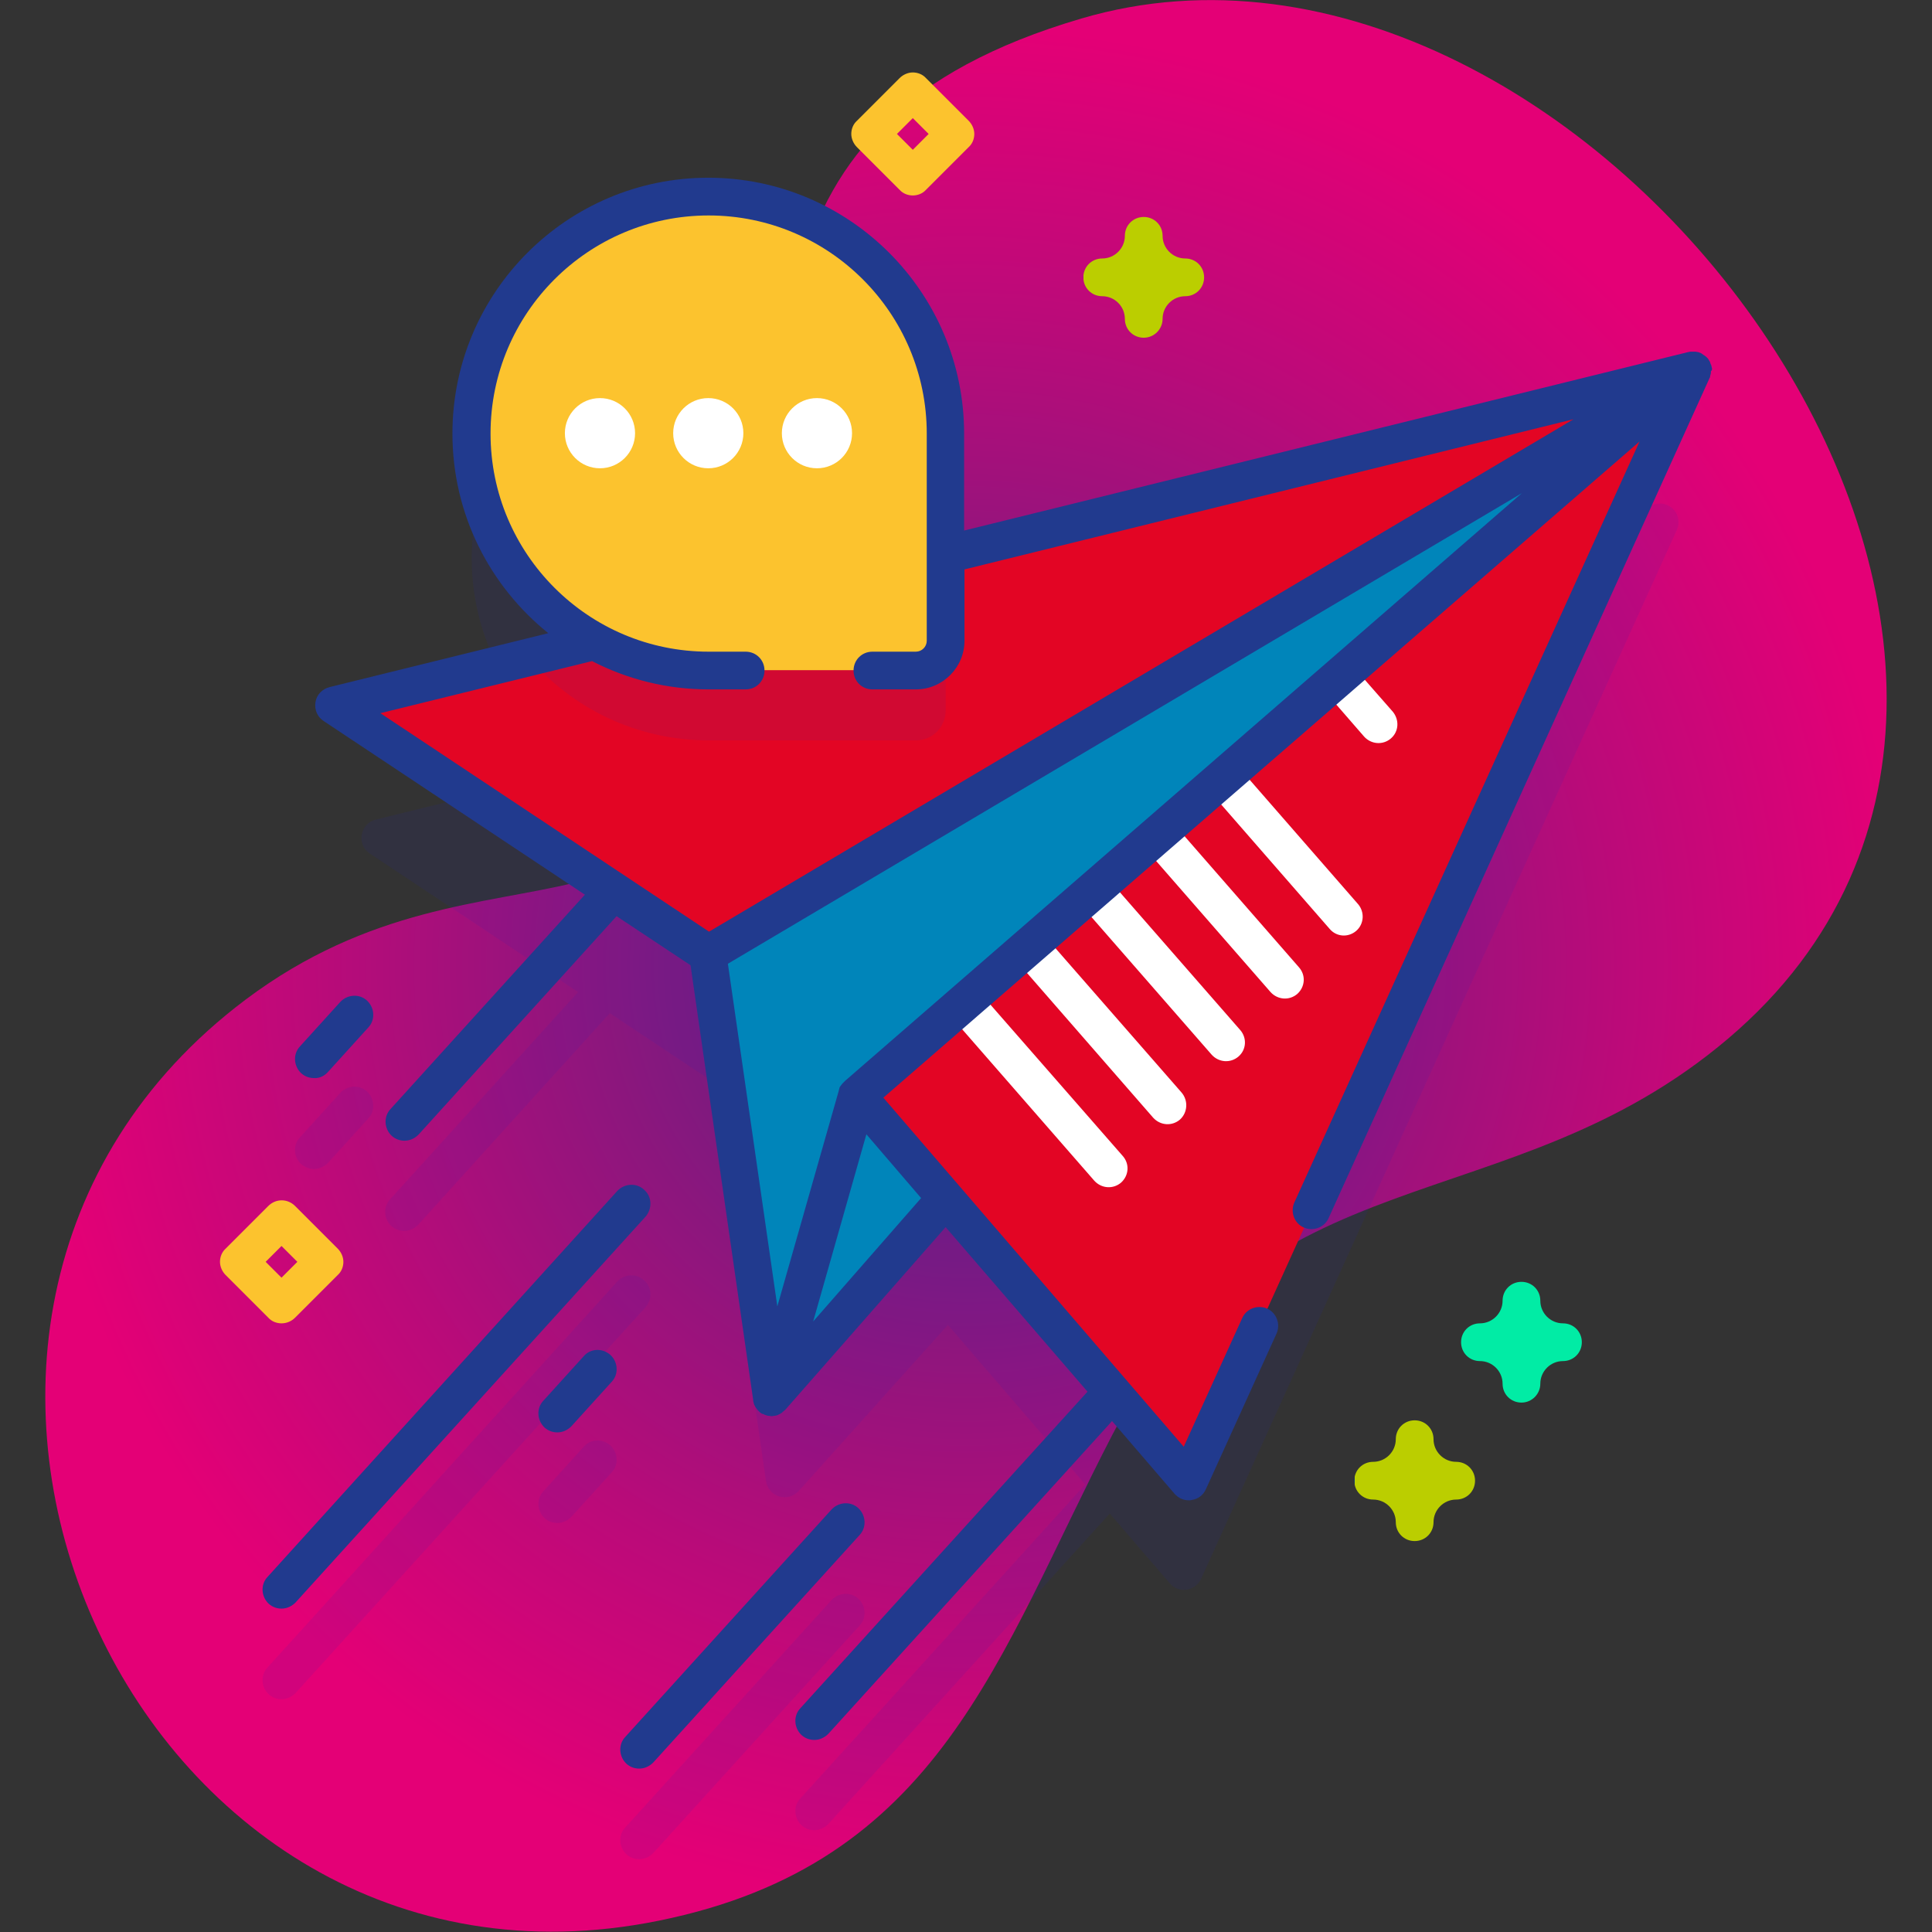 <?xml version="1.0" encoding="utf-8"?>
<!-- Generator: Adobe Illustrator 24.0.3, SVG Export Plug-In . SVG Version: 6.00 Build 0)  -->
<svg version="1.1" id="Capa_1" xmlns="http://www.w3.org/2000/svg" xmlns:xlink="http://www.w3.org/1999/xlink" x="0px" y="0px"
	 viewBox="0 0 512 512" style="enable-background:new 0 0 512 512;" xml:space="preserve">
<rect x="0" y="0" width="512" height="512" fill="#333333" stroke="none"/>
<style type="text/css">
	.st0{fill:url(#SVGID_1_);}
	.st1{opacity:0.1;fill:#2626BC;enable-background:new    ;}
	.st2{fill:url(#SVGID_2_);}
	.st3{fill:url(#SVGID_3_);}
	.st4{fill:url(#SVGID_4_);}
	.st5{fill:#FFFFFF;}
	.st6{fill:url(#SVGID_5_);}
	.st7{opacity:0.1;enable-background:new    ;}
	.st8{fill:#2626BC;}
	.st9{fill:#FCC32E;}
	.st10{fill:url(#SVGID_6_);}
	.st11{fill:#01ECA5;}
	.st12{fill:url(#SVGID_7_);}
	.st13{fill:#213A8E;}
</style>
<g>
	
		<radialGradient id="SVGID_1_" cx="256" cy="258" r="250.055" gradientTransform="matrix(1 0 0 -1 0 514)" gradientUnits="userSpaceOnUse">
		<stop  offset="0" style="stop-color:#522582"/>
		<stop  offset="1.430240e-02" style="stop-color:#522582"/>
		<stop  offset="3.886569e-02" style="stop-color:#562482"/>
		<stop  offset="0.699" style="stop-color:#BC0A79"/>
		<stop  offset="0.995" style="stop-color:#E40076"/>
		<stop  offset="1" style="stop-color:#E40076"/>
	</radialGradient>
	<path class="st0" d="M286.6,4.9c-94.4,27.7-75.4,93.6-86,166.5c-13.2,91.1-70.1,44.4-135.5,93.5c-113.1,85-30.9,272.6,109.5,244.1
		c74.6-15.1,89.8-70.1,120.2-128.8c39.3-76,104.6-55.3,163.1-104.9C576.5,174.8,420.4-34.5,286.6,4.9z"/>
</g>
<g>
	<path class="st1" d="M227.5,423.7c-2-1.9-5.2-1.7-7.1,0.3l-54.7,60.3c-1.9,2-1.7,5.2,0.3,7.1c1,0.9,2.2,1.3,3.4,1.3
		c1.4,0,2.7-0.6,3.7-1.6l54.7-60.3C229.7,428.8,229.5,425.6,227.5,423.7z"/>
	<path class="st1" d="M170.7,339.3c-2-1.9-5.2-1.7-7.1,0.3L70.9,441.9c-1.9,2-1.7,5.2,0.3,7.1c1,0.9,2.2,1.3,3.4,1.3
		c1.4,0,2.7-0.6,3.7-1.6l92.8-102.3C172.9,344.3,172.8,341.1,170.7,339.3L170.7,339.3z"/>
	<path class="st1" d="M154.7,383.4L144,395.2c-1.9,2-1.7,5.2,0.3,7.1c1,0.9,2.2,1.3,3.4,1.3c1.4,0,2.7-0.6,3.7-1.6l10.7-11.8
		c1.9-2,1.7-5.2-0.3-7.1C159.7,381.2,156.5,381.3,154.7,383.4z"/>
	<path class="st1" d="M83.2,309.8c1.4,0,2.7-0.6,3.7-1.6l10.7-11.8c1.9-2,1.7-5.2-0.3-7.1c-2-1.9-5.2-1.7-7.1,0.3l-10.7,11.8
		c-1.9,2-1.7,5.2,0.3,7.1C80.8,309.3,82,309.8,83.2,309.8z"/>
	<path class="st1" d="M438.7,133.6l-188.1,46.4v-31.2c0-34.5-27.5-63.3-62-63.7c-35.1-0.5-63.6,27.8-63.6,62.8
		c0,23.7,13.1,44.4,32.5,55l-57.9,14.3c-4.2,1-5.2,6.6-1.6,9l55.2,36.7l-49.8,54.9c-1.9,2-1.7,5.2,0.3,7.1c1,0.9,2.2,1.3,3.4,1.3
		c1.4,0,2.7-0.6,3.7-1.6l50.8-56.1l26,17.3l0.2-0.1l-0.2,0.8L203,392.5c0.6,4.2,5.8,5.8,8.7,2.6l39.5-44l36.4,42.3l-75.5,83.2
		c-1.9,2-1.7,5.2,0.3,7.1c1,0.9,2.2,1.3,3.4,1.3c1.4,0,2.7-0.6,3.7-1.6l74.6-82.3l15.9,18.5c2.4,2.8,6.8,2.1,8.3-1.2l126-277.8
		C446.2,136.7,442.7,132.6,438.7,133.6L438.7,133.6z"/>
</g>
<g>
	<radialGradient id="SVGID_2_" cx="318.219" cy="234.122" r="133.265" gradientUnits="userSpaceOnUse">
		<stop  offset="0.995" style="stop-color:#0085BA"/>
		<stop  offset="1" style="stop-color:#0085BA"/>
	</radialGradient>
	<path class="st2" d="M448.7,98.1L194.1,223.4l-6.3,30l16.8,116.7L448.7,98.1z"/>
	<radialGradient id="SVGID_3_" cx="227.869" cy="330.195" r="32.7" gradientUnits="userSpaceOnUse">
		<stop  offset="0.995" style="stop-color:#0085BA"/>
		<stop  offset="1" style="stop-color:#0085BA"/>
	</radialGradient>
	<path class="st3" d="M227.2,290.3l-22.7,79.9l46.7-52L227.2,290.3z"/>
	<linearGradient id="SVGID_4_" gradientUnits="userSpaceOnUse" x1="227.216" y1="245.283" x2="448.696" y2="245.283">
		<stop  offset="0.995" style="stop-color:#E30524"/>
		<stop  offset="1" style="stop-color:#E30524"/>
	</linearGradient>
	<path class="st4" d="M448.7,98.1L315.2,392.4l-88-102.2L448.7,98.1z"/>
	<g>
		<path class="st5" d="M297.1,313.4c-2.1,1.8-5.2,1.6-7.1-0.5L251.7,269l7.5-6.5l38.3,43.8C299.4,308.4,299.2,311.5,297.1,313.4z"/>
	</g>
	<g>
		<path class="st5" d="M312.7,296.7c-2.1,1.8-5.2,1.6-7.1-0.5l-36.7-42.1l7.5-6.6l36.7,42C315,291.7,314.7,294.9,312.7,296.7
			L312.7,296.7z"/>
	</g>
	<g>
		<path class="st5" d="M328.2,280c-2.1,1.8-5.2,1.6-7.1-0.5L286,239.3l7.5-6.6l35.2,40.3C330.5,275.1,330.3,278.2,328.2,280
			L328.2,280z"/>
	</g>
	<g>
		<path class="st5" d="M343.8,263.4c-2.1,1.8-5.2,1.6-7.1-0.5l-33.6-38.5l7.5-6.6l33.6,38.5C346.1,258.4,345.9,261.5,343.8,263.4
			L343.8,263.4z"/>
	</g>
	<g>
		<path class="st5" d="M359.4,246.7c-2.1,1.8-5.2,1.6-7-0.5l-32-36.7l7.5-6.6l32,36.7C361.7,241.7,361.5,244.9,359.4,246.7
			L359.4,246.7z"/>
	</g>
	<g>
		<path class="st5" d="M368.6,195.7c-2.1,1.8-5.2,1.6-7.1-0.5L350.9,183l7.5-6.6l10.7,12.2C370.9,190.8,370.7,193.9,368.6,195.7
			L368.6,195.7z"/>
	</g>
	<linearGradient id="SVGID_5_" gradientUnits="userSpaceOnUse" x1="88.578" y1="175.445" x2="448.693" y2="175.445">
		<stop  offset="0.995" style="stop-color:#E30524"/>
		<stop  offset="1" style="stop-color:#E30524"/>
	</linearGradient>
	<path class="st6" d="M187.7,252.8L448.7,98.1L88.6,186.9L187.7,252.8z"/>
	<g class="st7">
		<g>
			<path class="st8" d="M250.6,147v41.3c0,4.4-3.5,7.9-7.9,7.9h-54.9c-19.1,0-36.2-8.5-47.7-22L250.6,147z"/>
		</g>
	</g>
</g>
<g>
	<g>
		<g>
			<path class="st9" d="M242.7,177.6h-54.9c-34.7,0-62.8-28.1-62.8-62.8S153.1,52,187.7,52s62.8,28.1,62.8,62.8v54.9
				C250.6,174.1,247,177.6,242.7,177.6z"/>
		</g>
	</g>
	<g>
		<circle class="st5" cx="216.5" cy="114.8" r="9.3"/>
		<circle class="st5" cx="187.7" cy="114.8" r="9.3"/>
		<circle class="st5" cx="159" cy="114.8" r="9.3"/>
	</g>
</g>
<linearGradient id="SVGID_6_" gradientUnits="userSpaceOnUse" x1="287.146" y1="73.476" x2="319.146" y2="73.476">
	<stop  offset="0" style="stop-color:#014898"/>
	<stop  offset="0" style="stop-color:#39706B"/>
	<stop  offset="0" style="stop-color:#BBCE00"/>
</linearGradient>
<path class="st10" d="M303.1,89.5c-2.8,0-5-2.2-5-5c0-3.3-2.7-6-6-6c-2.8,0-5-2.2-5-5s2.2-5,5-5c3.3,0,6-2.7,6-6c0-2.8,2.2-5,5-5
	s5,2.2,5,5c0,3.3,2.7,6,6,6c2.8,0,5,2.2,5,5s-2.2,5-5,5c-3.3,0-6,2.7-6,6C308.1,87.2,305.9,89.5,303.1,89.5z"/>
<path class="st11" d="M403.2,371.7c-2.8,0-5-2.2-5-5c0-3.3-2.7-6-6-6c-2.8,0-5-2.2-5-5s2.2-5,5-5c3.3,0,6-2.7,6-6c0-2.8,2.2-5,5-5
	s5,2.2,5,5c0,3.3,2.7,6,6,6c2.8,0,5,2.2,5,5s-2.2,5-5,5c-3.3,0-6,2.7-6,6C408.2,369.4,406,371.7,403.2,371.7z"/>
<linearGradient id="SVGID_7_" gradientUnits="userSpaceOnUse" x1="358.927" y1="392.441" x2="390.927" y2="392.441">
	<stop  offset="0" style="stop-color:#014898"/>
	<stop  offset="0" style="stop-color:#39706B"/>
	<stop  offset="0" style="stop-color:#BBCE00"/>
</linearGradient>
<path class="st12" d="M374.9,408.4c-2.8,0-5-2.2-5-5c0-3.3-2.7-6-6-6c-2.8,0-5-2.2-5-5s2.2-5,5-5c3.3,0,6-2.7,6-6c0-2.8,2.2-5,5-5
	s5,2.2,5,5c0,3.3,2.7,6,6,6c2.8,0,5,2.2,5,5s-2.2,5-5,5c-3.3,0-6,2.7-6,6C379.9,406.2,377.7,408.4,374.9,408.4z"/>
<path class="st9" d="M74.6,350.7c-1.3,0-2.6-0.5-3.5-1.5l-11.3-11.3c-0.9-0.9-1.5-2.2-1.5-3.5s0.5-2.6,1.5-3.5l11.3-11.3
	c2-2,5.1-2,7.1,0l11.3,11.3c0.9,0.9,1.5,2.2,1.5,3.5s-0.5,2.6-1.5,3.5l-11.3,11.3C77.2,350.2,75.9,350.7,74.6,350.7z M70.4,334.4
	l4.2,4.2l4.2-4.2l-4.2-4.2L70.4,334.4z"/>
<path class="st9" d="M241.9,51.8c-1.3,0-2.6-0.5-3.5-1.5L227.1,39c-0.9-0.9-1.5-2.2-1.5-3.5s0.5-2.6,1.5-3.5l11.3-11.3
	c0.9-0.9,2.2-1.5,3.5-1.5s2.6,0.5,3.5,1.5l11.3,11.3c0.9,0.9,1.5,2.2,1.5,3.5s-0.5,2.6-1.5,3.5l-11.3,11.3
	C244.5,51.3,243.2,51.8,241.9,51.8L241.9,51.8z M237.7,35.5l4.2,4.2l4.2-4.2l-4.2-4.2L237.7,35.5z"/>
<g>
	<path class="st13" d="M453.7,97.8c0-0.2,0-0.3-0.1-0.5c0-0.1,0-0.3-0.1-0.4c0-0.2-0.1-0.3-0.2-0.5c0-0.1,0-0.2-0.1-0.3
		c0,0,0,0,0-0.1c-0.1-0.2-0.2-0.4-0.3-0.5c0-0.1-0.1-0.2-0.1-0.2c-0.1-0.2-0.2-0.3-0.4-0.5c-0.1-0.1-0.1-0.1-0.2-0.2
		c-0.1-0.1-0.2-0.2-0.4-0.3c-0.1-0.1-0.2-0.2-0.3-0.2c0,0,0,0,0,0c-0.1-0.1-0.3-0.2-0.4-0.3c-0.1-0.1-0.2-0.1-0.3-0.2
		c-0.3-0.1-0.5-0.2-0.8-0.3c-0.1,0-0.1,0-0.2,0c-0.2-0.1-0.4-0.1-0.6-0.1c-0.1,0-0.2,0-0.3,0c-0.2,0-0.4,0-0.5,0c-0.1,0-0.2,0-0.3,0
		c-0.2,0-0.4,0-0.6,0.1c0,0-0.1,0-0.1,0l-191.9,47.3v-25.7c0-37.4-30.4-67.8-67.8-67.8s-67.8,30.4-67.8,67.8
		c0,21.4,9.9,40.4,25.4,52.9l-58,14.3c-1.9,0.5-3.4,2-3.7,4s0.5,3.9,2.2,5l69.2,46l-51.5,56.8c-1.9,2-1.7,5.2,0.3,7.1
		c1,0.9,2.2,1.3,3.4,1.3c1.4,0,2.7-0.6,3.7-1.6l52.5-57.9l19.6,13l16.6,115.2c0,0.1,0,0.1,0,0.2c0,0.2,0.1,0.3,0.1,0.5
		c0,0.1,0.1,0.2,0.1,0.4c0.1,0.1,0.1,0.3,0.2,0.4c0.1,0.1,0.1,0.2,0.2,0.4c0.1,0.1,0.2,0.3,0.3,0.4c0.1,0.1,0.2,0.2,0.2,0.3
		c0.1,0.1,0.2,0.2,0.3,0.3c0.1,0.1,0.2,0.2,0.3,0.3c0.1,0.1,0.2,0.2,0.4,0.3c0.1,0.1,0.2,0.2,0.4,0.2c0,0,0,0,0.1,0
		c0.2,0.1,0.4,0.2,0.6,0.3c0,0,0.1,0,0.1,0c0.2,0.1,0.4,0.1,0.6,0.2c0.1,0,0.2,0,0.2,0c0.2,0,0.5,0.1,0.7,0.1c0,0,0,0,0,0
		c0.2,0,0.5,0,0.7-0.1c0.1,0,0.1,0,0.2,0c0.2,0,0.3-0.1,0.5-0.1c0.2-0.1,0.4-0.1,0.5-0.2c0.1-0.1,0.3-0.1,0.4-0.2
		c0.2-0.1,0.3-0.2,0.5-0.3c0.1-0.1,0.2-0.2,0.3-0.3c0.2-0.1,0.3-0.3,0.5-0.4c0.1-0.1,0.1-0.1,0.2-0.2l42.4-48.3l37.6,43.6
		l-76.1,83.9c-1.9,2-1.7,5.2,0.3,7.1c1,0.9,2.2,1.3,3.4,1.3c1.4,0,2.7-0.6,3.7-1.6l75.2-82.9l16.6,19.3c1,1.1,2.3,1.7,3.8,1.7
		c0.2,0,0.5,0,0.7-0.1c1.7-0.2,3.1-1.3,3.8-2.9l18.7-41.2c1.1-2.5,0-5.5-2.5-6.6c-2.5-1.1-5.5,0-6.6,2.5l-15.5,34.1l-79.6-92.5
		l200.4-173.9l-91.5,201.7c-1.1,2.5,0,5.5,2.5,6.6c2.5,1.1,5.5,0,6.6-2.5l100.9-222.5c0-0.1,0.1-0.2,0.1-0.2
		c0.1-0.1,0.1-0.3,0.1-0.4c0-0.1,0.1-0.3,0.1-0.4c0-0.1,0.1-0.3,0.1-0.4c0-0.2,0-0.3,0-0.5C453.7,98.1,453.7,98,453.7,97.8
		L453.7,97.8z M156.9,175.2c9.3,4.8,19.8,7.5,30.9,7.5h9.8c2.8,0,5-2.2,5-5s-2.2-5-5-5h-9.8c-31.9,0-57.8-25.9-57.8-57.8
		c0-31.9,25.9-57.8,57.8-57.8s57.8,25.9,57.8,57.8v54.9c0,1.6-1.3,2.9-2.9,2.9h-11.5c-2.8,0-5,2.2-5,5s2.2,5,5,5h11.5
		c7.1,0,12.9-5.8,12.9-12.9v-18.9L417,111.1L187.9,246.9L100.8,189L156.9,175.2z M244.1,317.5l-28.6,32.7l14.1-49.6L244.1,317.5z
		 M224,286.4C224,286.4,224,286.4,224,286.4L224,286.4c-0.1,0.1-0.2,0.2-0.3,0.3c-0.2,0.2-0.3,0.3-0.5,0.5c-0.1,0.1-0.2,0.3-0.3,0.4
		c-0.1,0.1-0.2,0.3-0.3,0.4c-0.1,0.2-0.2,0.4-0.2,0.6c0,0.1-0.1,0.2-0.1,0.3l0,0.1c0,0,0,0,0,0l-16.3,57.2l-13.1-90.8l210.4-124.7
		L224,286.4z"/>
	<path class="st13" d="M227.5,399.7c-2-1.9-5.2-1.7-7.1,0.3l-54.7,60.3c-1.9,2-1.7,5.2,0.3,7.1c1,0.9,2.2,1.3,3.4,1.3
		c1.4,0,2.7-0.6,3.7-1.6l54.7-60.3C229.7,404.8,229.5,401.6,227.5,399.7z"/>
	<path class="st13" d="M170.7,315.3c-2-1.9-5.2-1.7-7.1,0.3L70.9,417.9c-1.9,2-1.7,5.2,0.3,7.1c1,0.9,2.2,1.3,3.4,1.3
		c1.4,0,2.7-0.6,3.7-1.6l92.8-102.3C172.9,320.3,172.8,317.1,170.7,315.3L170.7,315.3z"/>
	<path class="st13" d="M154.7,359.4L144,371.2c-1.9,2-1.7,5.2,0.3,7.1c1,0.9,2.2,1.3,3.4,1.3c1.4,0,2.7-0.6,3.7-1.6l10.7-11.8
		c1.9-2,1.7-5.2-0.3-7.1C159.7,357.2,156.5,357.3,154.7,359.4z"/>
	<path class="st13" d="M86.9,284.1l10.7-11.8c1.9-2,1.7-5.2-0.3-7.1c-2-1.9-5.2-1.7-7.1,0.3l-10.7,11.8c-1.9,2-1.7,5.2,0.3,7.1
		c1,0.9,2.2,1.3,3.4,1.3C84.6,285.8,85.9,285.2,86.9,284.1z"/>
</g>
</svg>
